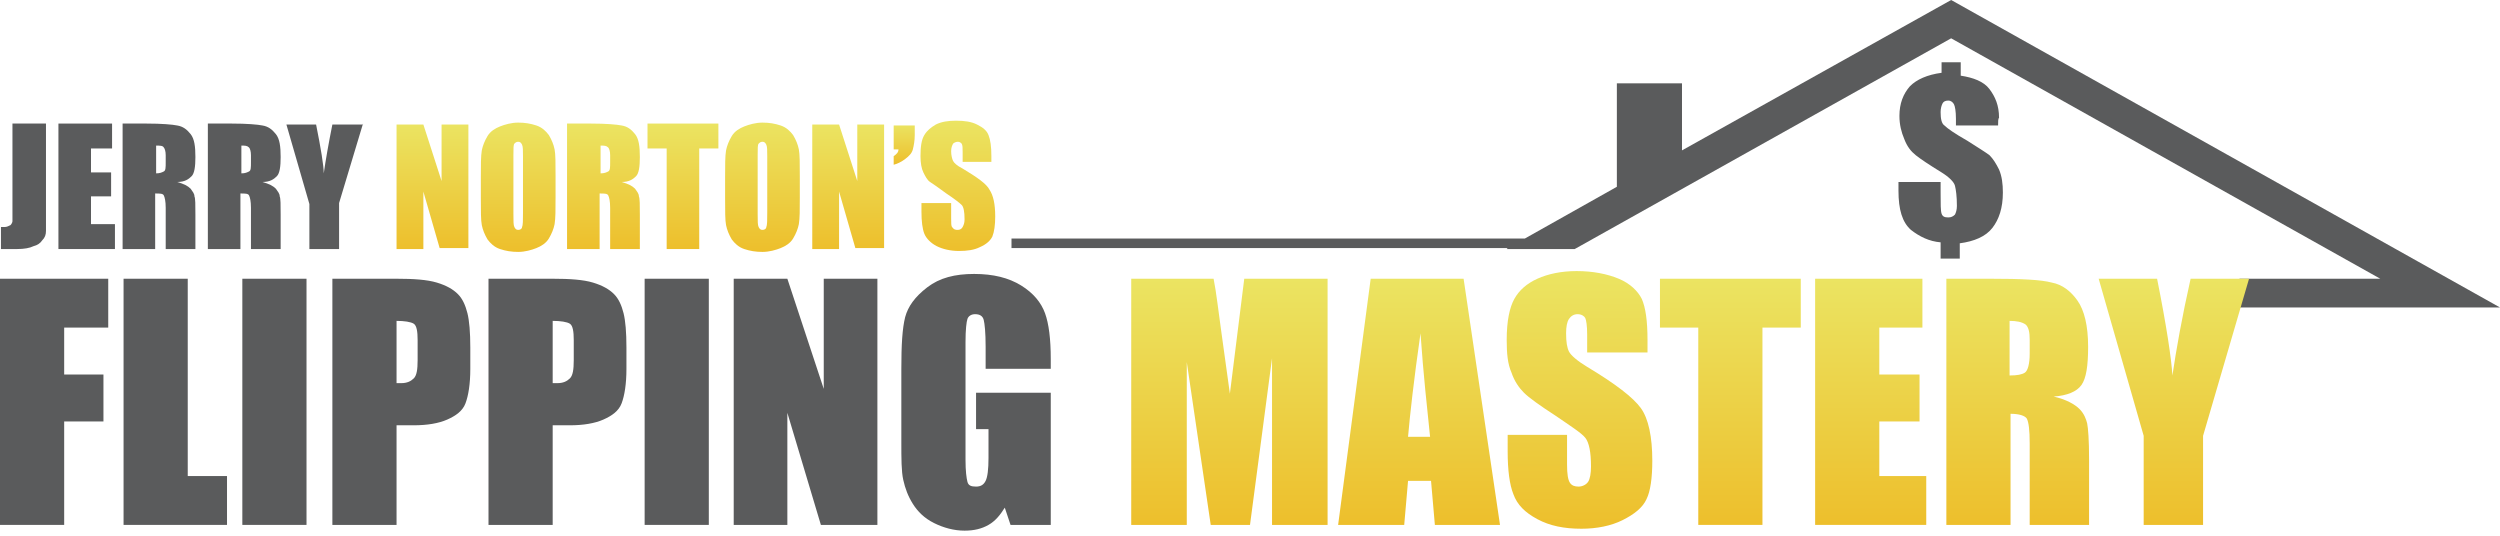 <svg width="261" height="56" viewBox="0 0 261 56" fill="none" xmlns="http://www.w3.org/2000/svg">
<path d="M208.6 13.1H204.2V12.4C204.2 11.6 204.1 11.1 204 10.9C203.9 10.7 203.7 10.5 203.4 10.5C203.1 10.5 202.9 10.6 202.8 10.8C202.7 11 202.6 11.3 202.6 11.7C202.6 12.4 202.7 12.9 203 13.1C203.3 13.4 204 13.9 205.4 14.7C206.5 15.4 207.3 15.9 207.7 16.2C208.1 16.6 208.4 17.1 208.7 17.7C209 18.4 209.1 19.2 209.1 20.1C209.1 21.7 208.7 22.9 208 23.8C207.3 24.7 206.1 25.2 204.6 25.4V27H202.6V25.3C201.4 25.2 200.4 24.7 199.5 24C198.6 23.2 198.2 21.9 198.2 19.9V19H202.6V20.1C202.6 21.3 202.6 22 202.7 22.3C202.8 22.6 203 22.7 203.4 22.7C203.7 22.7 203.9 22.6 204.1 22.4C204.2 22.2 204.3 21.9 204.3 21.5C204.3 20.5 204.2 19.8 204.1 19.4C204 19 203.5 18.5 202.7 18C201.4 17.2 200.5 16.6 200 16.2C199.5 15.8 199.1 15.3 198.8 14.5C198.5 13.8 198.3 13 198.3 12.1C198.3 10.8 198.7 9.8 199.4 9C200.1 8.3 201.2 7.8 202.7 7.6V6.5H204.7V7.9C206 8.1 207.1 8.5 207.7 9.3C208.3 10.1 208.7 11 208.7 12.3C208.6 12.4 208.6 12.7 208.6 13.1Z" fill="#5A5B5C"/>
<path d="M233.8 32.1H261L203.7 0L175.6 15.7V8.7H168.8V19.5L159.2 24.9H105.6V25.9H157.4L157.3 26H164.4L203.7 4L248.5 29.1H233.8V32.1Z" fill="#5A5B5C"/>
<path d="M4.8 12.9V21.6C4.8 22.9 4.8 23.7 4.8 24.1C4.8 24.5 4.7 24.8 4.4 25.1C4.2 25.4 3.9 25.6 3.5 25.7C3.1 25.9 2.5 26 1.8 26H0.1V23.7C0.3 23.7 0.5 23.7 0.5 23.7C0.7 23.7 0.9 23.6 1.1 23.5C1.2 23.4 1.3 23.2 1.3 23.1C1.3 22.9 1.3 22.6 1.3 22.1V12.9H4.8V12.9Z" fill="#5A5B5C"/>
<path d="M6.1 12.9H11.7V15.5H9.5V18H11.6V20.5H9.5V23.4H12V26H6.1V12.9Z" fill="#5A5B5C"/>
<path d="M12.9 12.9H15.3C16.9 12.9 18 13 18.5 13.1C19.1 13.2 19.5 13.5 19.9 14C20.3 14.5 20.4 15.3 20.4 16.4C20.4 17.4 20.3 18.1 20 18.4C19.7 18.7 19.3 19 18.5 19C19.2 19.2 19.6 19.4 19.9 19.7C20.1 20 20.3 20.2 20.3 20.5C20.4 20.7 20.4 21.4 20.4 22.4V26H17.3V21.7C17.3 21 17.2 20.6 17.1 20.4C17 20.2 16.7 20.2 16.2 20.2V26H12.8V12.9H12.9ZM16.3 15.2V18.1C16.7 18.1 16.9 18 17.1 17.9C17.3 17.8 17.3 17.5 17.3 16.9V16.2C17.3 15.8 17.2 15.5 17.1 15.4C17 15.2 16.7 15.2 16.3 15.2Z" fill="#5A5B5C"/>
<path d="M21.8 12.9H24.2C25.8 12.9 26.9 13 27.4 13.1C28 13.2 28.4 13.5 28.8 14C29.2 14.5 29.3 15.3 29.3 16.4C29.3 17.4 29.2 18.1 28.9 18.4C28.6 18.7 28.2 19 27.4 19C28.1 19.2 28.5 19.4 28.8 19.7C29 20 29.2 20.2 29.2 20.5C29.3 20.7 29.3 21.4 29.3 22.4V26H26.2V21.7C26.2 21 26.1 20.6 26 20.4C25.9 20.2 25.6 20.2 25.1 20.2V26H21.7V12.9H21.8ZM25.2 15.2V18.1C25.6 18.1 25.8 18 26 17.9C26.2 17.8 26.2 17.5 26.2 16.9V16.2C26.2 15.8 26.1 15.5 26 15.4C25.8 15.2 25.6 15.2 25.2 15.2Z" fill="#5A5B5C"/>
<path d="M37.9 12.9L35.4 21.2V26H32.3V21.3L29.9 13H33C33.5 15.5 33.8 17.3 33.8 18.1C34 16.7 34.3 15 34.7 13H37.9V12.9Z" fill="#5A5B5C"/>
<path d="M48.9 12.9V25.9H45.9L44.2 20V26H41.4V13H44.2L46.1 18.9V13H48.9V12.9Z" fill="url(#paint0_linear)"/>
<path d="M58 20.6C58 21.9 58 22.8 57.9 23.4C57.8 23.9 57.6 24.4 57.3 24.9C57 25.4 56.5 25.7 56 25.9C55.5 26.1 54.8 26.3 54.1 26.3C53.4 26.3 52.8 26.2 52.2 26C51.6 25.8 51.2 25.4 50.9 25C50.6 24.5 50.4 24 50.3 23.5C50.2 23 50.2 22 50.2 20.7V18.5C50.2 17.2 50.2 16.3 50.3 15.7C50.4 15.2 50.6 14.7 50.9 14.2C51.2 13.7 51.7 13.4 52.2 13.2C52.7 13 53.4 12.8 54.1 12.8C54.8 12.8 55.4 12.9 56 13.1C56.6 13.3 57 13.7 57.3 14.1C57.6 14.6 57.8 15.1 57.9 15.6C58 16.1 58 17 58 18.3V20.6ZM54.6 16.3C54.6 15.7 54.6 15.3 54.5 15.1C54.4 14.9 54.3 14.8 54.1 14.8C53.9 14.8 53.8 14.9 53.7 15C53.6 15.1 53.6 15.5 53.6 16.2V22.3C53.6 23.1 53.6 23.5 53.7 23.7C53.8 23.9 53.9 24 54.1 24C54.3 24 54.5 23.9 54.5 23.7C54.6 23.5 54.6 23 54.6 22.2V16.3Z" fill="url(#paint1_linear)"/>
<path d="M59.3 12.9H61.7C63.3 12.9 64.4 13 64.9 13.1C65.5 13.2 65.9 13.5 66.3 14C66.7 14.5 66.8 15.3 66.8 16.4C66.8 17.4 66.7 18.1 66.4 18.4C66.1 18.7 65.7 19 64.9 19C65.6 19.2 66 19.4 66.3 19.7C66.5 20 66.7 20.2 66.7 20.5C66.8 20.7 66.8 21.4 66.8 22.4V26H63.7V21.7C63.7 21 63.6 20.6 63.5 20.4C63.4 20.2 63.1 20.2 62.6 20.2V26H59.2V12.9H59.3ZM62.7 15.2V18.1C63.1 18.1 63.3 18 63.5 17.9C63.7 17.8 63.7 17.5 63.7 16.9V16.2C63.7 15.8 63.6 15.5 63.5 15.4C63.3 15.2 63.1 15.2 62.7 15.2Z" fill="url(#paint2_linear)"/>
<path d="M75 12.9V15.5H73V26H69.6V15.5H67.6V12.9H75Z" fill="url(#paint3_linear)"/>
<path d="M83.5 20.6C83.5 21.9 83.5 22.8 83.4 23.4C83.3 23.9 83.1 24.4 82.8 24.9C82.5 25.4 82 25.7 81.5 25.9C81 26.1 80.3 26.3 79.6 26.3C78.9 26.3 78.3 26.2 77.7 26C77.1 25.8 76.7 25.4 76.4 25C76.1 24.5 75.9 24 75.8 23.5C75.7 23 75.7 22 75.7 20.7V18.5C75.7 17.2 75.7 16.3 75.8 15.7C75.9 15.2 76.1 14.7 76.4 14.2C76.7 13.7 77.2 13.4 77.7 13.2C78.2 13 78.9 12.8 79.6 12.8C80.3 12.8 80.9 12.9 81.5 13.1C82.1 13.3 82.5 13.7 82.8 14.1C83.1 14.6 83.3 15.1 83.4 15.6C83.5 16.1 83.5 17.1 83.5 18.4V20.6ZM80.1 16.3C80.1 15.7 80.1 15.3 80 15.1C79.9 14.9 79.8 14.8 79.6 14.8C79.4 14.8 79.3 14.9 79.2 15C79.1 15.1 79.1 15.5 79.1 16.2V22.3C79.1 23.1 79.1 23.5 79.2 23.7C79.3 23.9 79.4 24 79.6 24C79.8 24 80 23.9 80 23.7C80.1 23.5 80.1 23 80.1 22.2V16.3Z" fill="url(#paint4_linear)"/>
<path d="M92.3 12.9V25.9H89.3L87.6 20V26H84.8V13H87.6L89.5 18.9V13H92.3V12.9Z" fill="url(#paint5_linear)"/>
<path d="M95.5 12.9V14.1C95.5 14.7 95.4 15.2 95.3 15.6C95.2 16 94.9 16.3 94.5 16.6C94.1 16.9 93.7 17.1 93.3 17.2V16.3C93.6 16.1 93.8 15.9 93.8 15.6H93.3V13.1H95.5V12.9Z" fill="url(#paint6_linear)"/>
<path d="M103.6 16.9H100.5V15.9C100.5 15.4 100.5 15.2 100.4 15C100.3 14.9 100.2 14.8 100 14.8C99.8 14.8 99.6 14.9 99.5 15C99.4 15.2 99.3 15.4 99.3 15.8C99.3 16.2 99.4 16.6 99.5 16.8C99.6 17 99.9 17.3 100.5 17.6C102 18.5 103 19.2 103.3 19.8C103.7 20.4 103.9 21.3 103.9 22.6C103.9 23.5 103.8 24.2 103.6 24.7C103.4 25.1 103 25.5 102.3 25.8C101.7 26.1 101 26.2 100.1 26.2C99.2 26.2 98.4 26 97.8 25.7C97.2 25.4 96.7 24.9 96.5 24.4C96.3 23.9 96.2 23.1 96.2 22.1V21.2H99.3V22.8C99.3 23.3 99.3 23.6 99.4 23.7C99.6 24 99.8 24 100 24C100.2 24 100.4 23.9 100.5 23.7C100.6 23.5 100.7 23.3 100.7 22.9C100.7 22.1 100.6 21.6 100.4 21.4C100.2 21.2 99.7 20.8 98.8 20.2C98 19.6 97.4 19.2 97.1 19C96.8 18.8 96.6 18.4 96.4 18C96.2 17.6 96.1 17 96.1 16.3C96.1 15.3 96.2 14.6 96.5 14.1C96.8 13.6 97.2 13.3 97.7 13C98.3 12.7 99 12.6 99.8 12.6C100.7 12.6 101.4 12.7 102 13C102.6 13.3 103 13.6 103.2 14.1C103.4 14.6 103.5 15.3 103.5 16.3V16.9H103.6Z" fill="url(#paint7_linear)"/>
<path d="M0 29.1H11.3V34.2H6.7V39.1H10.8V44H6.7V54.8H0V29.1Z" fill="#5A5B5C"/>
<path d="M19.6 29.1V49.7H23.7V54.8H12.9V29.1H19.6Z" fill="#5A5B5C"/>
<path d="M32 29.1V54.8H25.3V29.1H32Z" fill="#5A5B5C"/>
<path d="M34.7 29.1H41.4C43.2 29.1 44.6 29.2 45.6 29.5C46.6 29.8 47.3 30.2 47.8 30.7C48.3 31.2 48.6 31.9 48.8 32.7C49 33.5 49.1 34.7 49.1 36.3V38.5C49.1 40.1 48.9 41.3 48.6 42.1C48.3 42.9 47.6 43.4 46.7 43.8C45.8 44.2 44.6 44.4 43.2 44.4H41.4V54.8H34.7V29.1V29.1ZM41.4 33.5V40C41.6 40 41.8 40 41.9 40C42.5 40 42.9 39.8 43.2 39.5C43.5 39.2 43.6 38.6 43.6 37.6V35.5C43.6 34.6 43.5 34 43.2 33.8C42.9 33.6 42.2 33.5 41.4 33.5Z" fill="#5A5B5C"/>
<path d="M51 29.1H57.7C59.5 29.1 60.9 29.2 61.9 29.5C62.9 29.8 63.6 30.2 64.1 30.7C64.6 31.2 64.9 31.9 65.1 32.7C65.3 33.5 65.4 34.7 65.4 36.3V38.5C65.4 40.1 65.2 41.3 64.9 42.1C64.6 42.9 63.9 43.4 63 43.8C62.1 44.2 60.9 44.4 59.5 44.4H57.7V54.8H51V29.1ZM57.7 33.5V40C57.9 40 58.1 40 58.2 40C58.8 40 59.2 39.8 59.5 39.5C59.8 39.2 59.9 38.6 59.9 37.6V35.5C59.9 34.6 59.8 34 59.5 33.8C59.2 33.6 58.5 33.5 57.7 33.5Z" fill="#5A5B5C"/>
<path d="M74 29.1V54.8H67.3V29.1H74Z" fill="#5A5B5C"/>
<path d="M91.6 29.1V54.8H85.7L82.2 43.1V54.8H76.6V29.1H82.2L86 40.6V29.1H91.6Z" fill="#5A5B5C"/>
<path d="M109.6 38.5H102.9V36.2C102.9 34.7 102.8 33.8 102.7 33.4C102.6 33 102.3 32.8 101.8 32.8C101.4 32.8 101.1 33 101 33.3C100.9 33.6 100.8 34.4 100.8 35.7V48C100.8 49.2 100.9 49.9 101 50.3C101.1 50.7 101.4 50.8 101.9 50.8C102.4 50.8 102.7 50.6 102.9 50.2C103.1 49.8 103.2 49 103.2 47.8V44.8H101.9V41H109.7V54.8H105.5L104.9 53C104.4 53.8 103.9 54.4 103.2 54.8C102.5 55.2 101.7 55.4 100.7 55.4C99.6 55.4 98.5 55.1 97.5 54.6C96.5 54.1 95.8 53.4 95.3 52.6C94.8 51.8 94.5 51 94.3 50.1C94.1 49.2 94.1 47.9 94.1 46.1V38.5C94.1 36 94.2 34.3 94.5 33.1C94.8 32 95.5 31 96.8 30C98.1 29 99.7 28.6 101.7 28.6C103.7 28.6 105.3 29 106.6 29.8C107.9 30.6 108.7 31.6 109.1 32.7C109.5 33.8 109.7 35.4 109.7 37.5V38.5H109.6Z" fill="#5A5B5C"/>
<path d="M138.6 29.1V54.8H132.8V37.4L130.5 54.8H126.4L123.9 37.8V54.8H118.1V29.1H126.7C127 30.6 127.2 32.5 127.5 34.6L128.4 41.1L129.9 29.1H138.6Z" fill="url(#paint8_linear)"/>
<path d="M152.8 29.1L156.6 54.8H149.8L149.4 50.2H147L146.6 54.8H139.7L143.1 29.1H152.8V29.1ZM149.3 45.6C149 42.7 148.6 39.1 148.3 34.8C147.6 39.7 147.2 43.3 147 45.6H149.3V45.6Z" fill="url(#paint9_linear)"/>
<path d="M171.9 36.8H165.7V34.9C165.7 34 165.6 33.4 165.5 33.2C165.4 33 165.1 32.8 164.7 32.8C164.3 32.8 164 33 163.8 33.3C163.6 33.6 163.5 34.1 163.5 34.8C163.5 35.7 163.6 36.3 163.8 36.7C164 37.1 164.7 37.7 165.7 38.3C168.7 40.1 170.5 41.5 171.3 42.6C172.1 43.7 172.5 45.6 172.5 48.1C172.5 49.9 172.3 51.3 171.9 52.1C171.5 53 170.6 53.7 169.4 54.3C168.2 54.9 166.7 55.2 165.1 55.2C163.3 55.2 161.8 54.9 160.5 54.2C159.2 53.5 158.4 52.7 158 51.6C157.6 50.6 157.4 49.1 157.4 47.1V45.4H163.6V48.5C163.6 49.5 163.7 50.1 163.9 50.4C164.1 50.7 164.4 50.8 164.8 50.8C165.2 50.8 165.6 50.6 165.8 50.3C166 50 166.1 49.4 166.1 48.7C166.1 47.2 165.9 46.2 165.5 45.7C165.1 45.2 164 44.5 162.4 43.4C160.7 42.3 159.6 41.5 159.1 41C158.6 40.5 158.1 39.8 157.8 38.9C157.4 38 157.3 36.9 157.3 35.5C157.3 33.5 157.6 32.1 158.1 31.2C158.6 30.3 159.4 29.6 160.5 29.1C161.6 28.6 163 28.3 164.6 28.3C166.3 28.3 167.8 28.6 169 29.1C170.2 29.6 171 30.4 171.4 31.2C171.8 32.1 172 33.5 172 35.5V36.8H171.9Z" fill="url(#paint10_linear)"/>
<path d="M188 29.1V34.2H184V54.8H177.3V34.2H173.3V29.1H188Z" fill="url(#paint11_linear)"/>
<path d="M189.6 29.1H200.7V34.2H196.2V39.1H200.4V44H196.2V49.7H201.1V54.8H189.5V29.1H189.6Z" fill="url(#paint12_linear)"/>
<path d="M203.1 29.1H207.8C211 29.1 213.1 29.2 214.2 29.5C215.3 29.7 216.2 30.4 216.9 31.4C217.6 32.4 218 34 218 36.2C218 38.2 217.8 39.5 217.3 40.2C216.8 40.9 215.8 41.3 214.4 41.4C215.7 41.7 216.6 42.2 217.1 42.7C217.6 43.2 217.8 43.8 217.9 44.2C218 44.7 218.1 45.9 218.1 48V54.8H211.9V46.3C211.9 44.9 211.8 44.1 211.6 43.7C211.4 43.4 210.8 43.2 209.9 43.2V54.8H203.2V29.1H203.1ZM209.8 33.5V39.2C210.6 39.2 211.1 39.1 211.4 38.9C211.7 38.7 211.9 38 211.9 36.9V35.5C211.9 34.7 211.8 34.2 211.5 33.9C211.1 33.6 210.5 33.5 209.8 33.5Z" fill="url(#paint13_linear)"/>
<path d="M234.8 29.1L230 45.5V54.8H223.8V45.5L219.1 29.1H225.2C226.2 34.1 226.7 37.5 226.8 39.2C227.2 36.5 227.8 33.1 228.7 29.1H234.8Z" fill="url(#paint14_linear)"/>
<defs>
<linearGradient id="paint0_linear" x1="45.135" y1="25.963" x2="45.135" y2="12.941" gradientUnits="userSpaceOnUse">
<stop stop-color="#EDBF2C"/>
<stop offset="1" stop-color="#EBE462"/>
</linearGradient>
<linearGradient id="paint1_linear" x1="54.095" y1="26.237" x2="54.095" y2="12.668" gradientUnits="userSpaceOnUse">
<stop stop-color="#EDBF2C"/>
<stop offset="1" stop-color="#EBE462"/>
</linearGradient>
<linearGradient id="paint2_linear" x1="63.056" y1="25.963" x2="63.056" y2="12.941" gradientUnits="userSpaceOnUse">
<stop stop-color="#EDBF2C"/>
<stop offset="1" stop-color="#EBE462"/>
</linearGradient>
<linearGradient id="paint3_linear" x1="71.268" y1="25.963" x2="71.268" y2="12.941" gradientUnits="userSpaceOnUse">
<stop stop-color="#EDBF2C"/>
<stop offset="1" stop-color="#EBE462"/>
</linearGradient>
<linearGradient id="paint4_linear" x1="79.561" y1="26.237" x2="79.561" y2="12.668" gradientUnits="userSpaceOnUse">
<stop stop-color="#EDBF2C"/>
<stop offset="1" stop-color="#EBE462"/>
</linearGradient>
<linearGradient id="paint5_linear" x1="88.522" y1="25.963" x2="88.522" y2="12.941" gradientUnits="userSpaceOnUse">
<stop stop-color="#EDBF2C"/>
<stop offset="1" stop-color="#EBE462"/>
</linearGradient>
<linearGradient id="paint6_linear" x1="94.365" y1="17.156" x2="94.365" y2="12.941" gradientUnits="userSpaceOnUse">
<stop stop-color="#EDBF2C"/>
<stop offset="1" stop-color="#EBE462"/>
</linearGradient>
<linearGradient id="paint7_linear" x1="100.015" y1="26.237" x2="100.015" y2="12.668" gradientUnits="userSpaceOnUse">
<stop stop-color="#EDBF2C"/>
<stop offset="1" stop-color="#EBE462"/>
</linearGradient>
<linearGradient id="paint8_linear" x1="128.261" y1="54.772" x2="128.261" y2="29.067" gradientUnits="userSpaceOnUse">
<stop stop-color="#EDBF2C"/>
<stop offset="1" stop-color="#EBE462"/>
</linearGradient>
<linearGradient id="paint9_linear" x1="148.186" y1="54.772" x2="148.186" y2="29.067" gradientUnits="userSpaceOnUse">
<stop stop-color="#EDBF2C"/>
<stop offset="1" stop-color="#EBE462"/>
</linearGradient>
<linearGradient id="paint10_linear" x1="164.849" y1="55.312" x2="164.849" y2="28.527" gradientUnits="userSpaceOnUse">
<stop stop-color="#EDBF2C"/>
<stop offset="1" stop-color="#EBE462"/>
</linearGradient>
<linearGradient id="paint11_linear" x1="180.742" y1="54.772" x2="180.742" y2="29.067" gradientUnits="userSpaceOnUse">
<stop stop-color="#EDBF2C"/>
<stop offset="1" stop-color="#EBE462"/>
</linearGradient>
<linearGradient id="paint12_linear" x1="195.364" y1="54.772" x2="195.364" y2="29.067" gradientUnits="userSpaceOnUse">
<stop stop-color="#EDBF2C"/>
<stop offset="1" stop-color="#EBE462"/>
</linearGradient>
<linearGradient id="paint13_linear" x1="210.542" y1="54.772" x2="210.542" y2="29.067" gradientUnits="userSpaceOnUse">
<stop stop-color="#EDBF2C"/>
<stop offset="1" stop-color="#EBE462"/>
</linearGradient>
<linearGradient id="paint14_linear" x1="226.951" y1="54.772" x2="226.951" y2="29.067" gradientUnits="userSpaceOnUse">
<stop stop-color="#EDBF2C"/>
<stop offset="1" stop-color="#EBE462"/>
</linearGradient>
</defs>
</svg>
